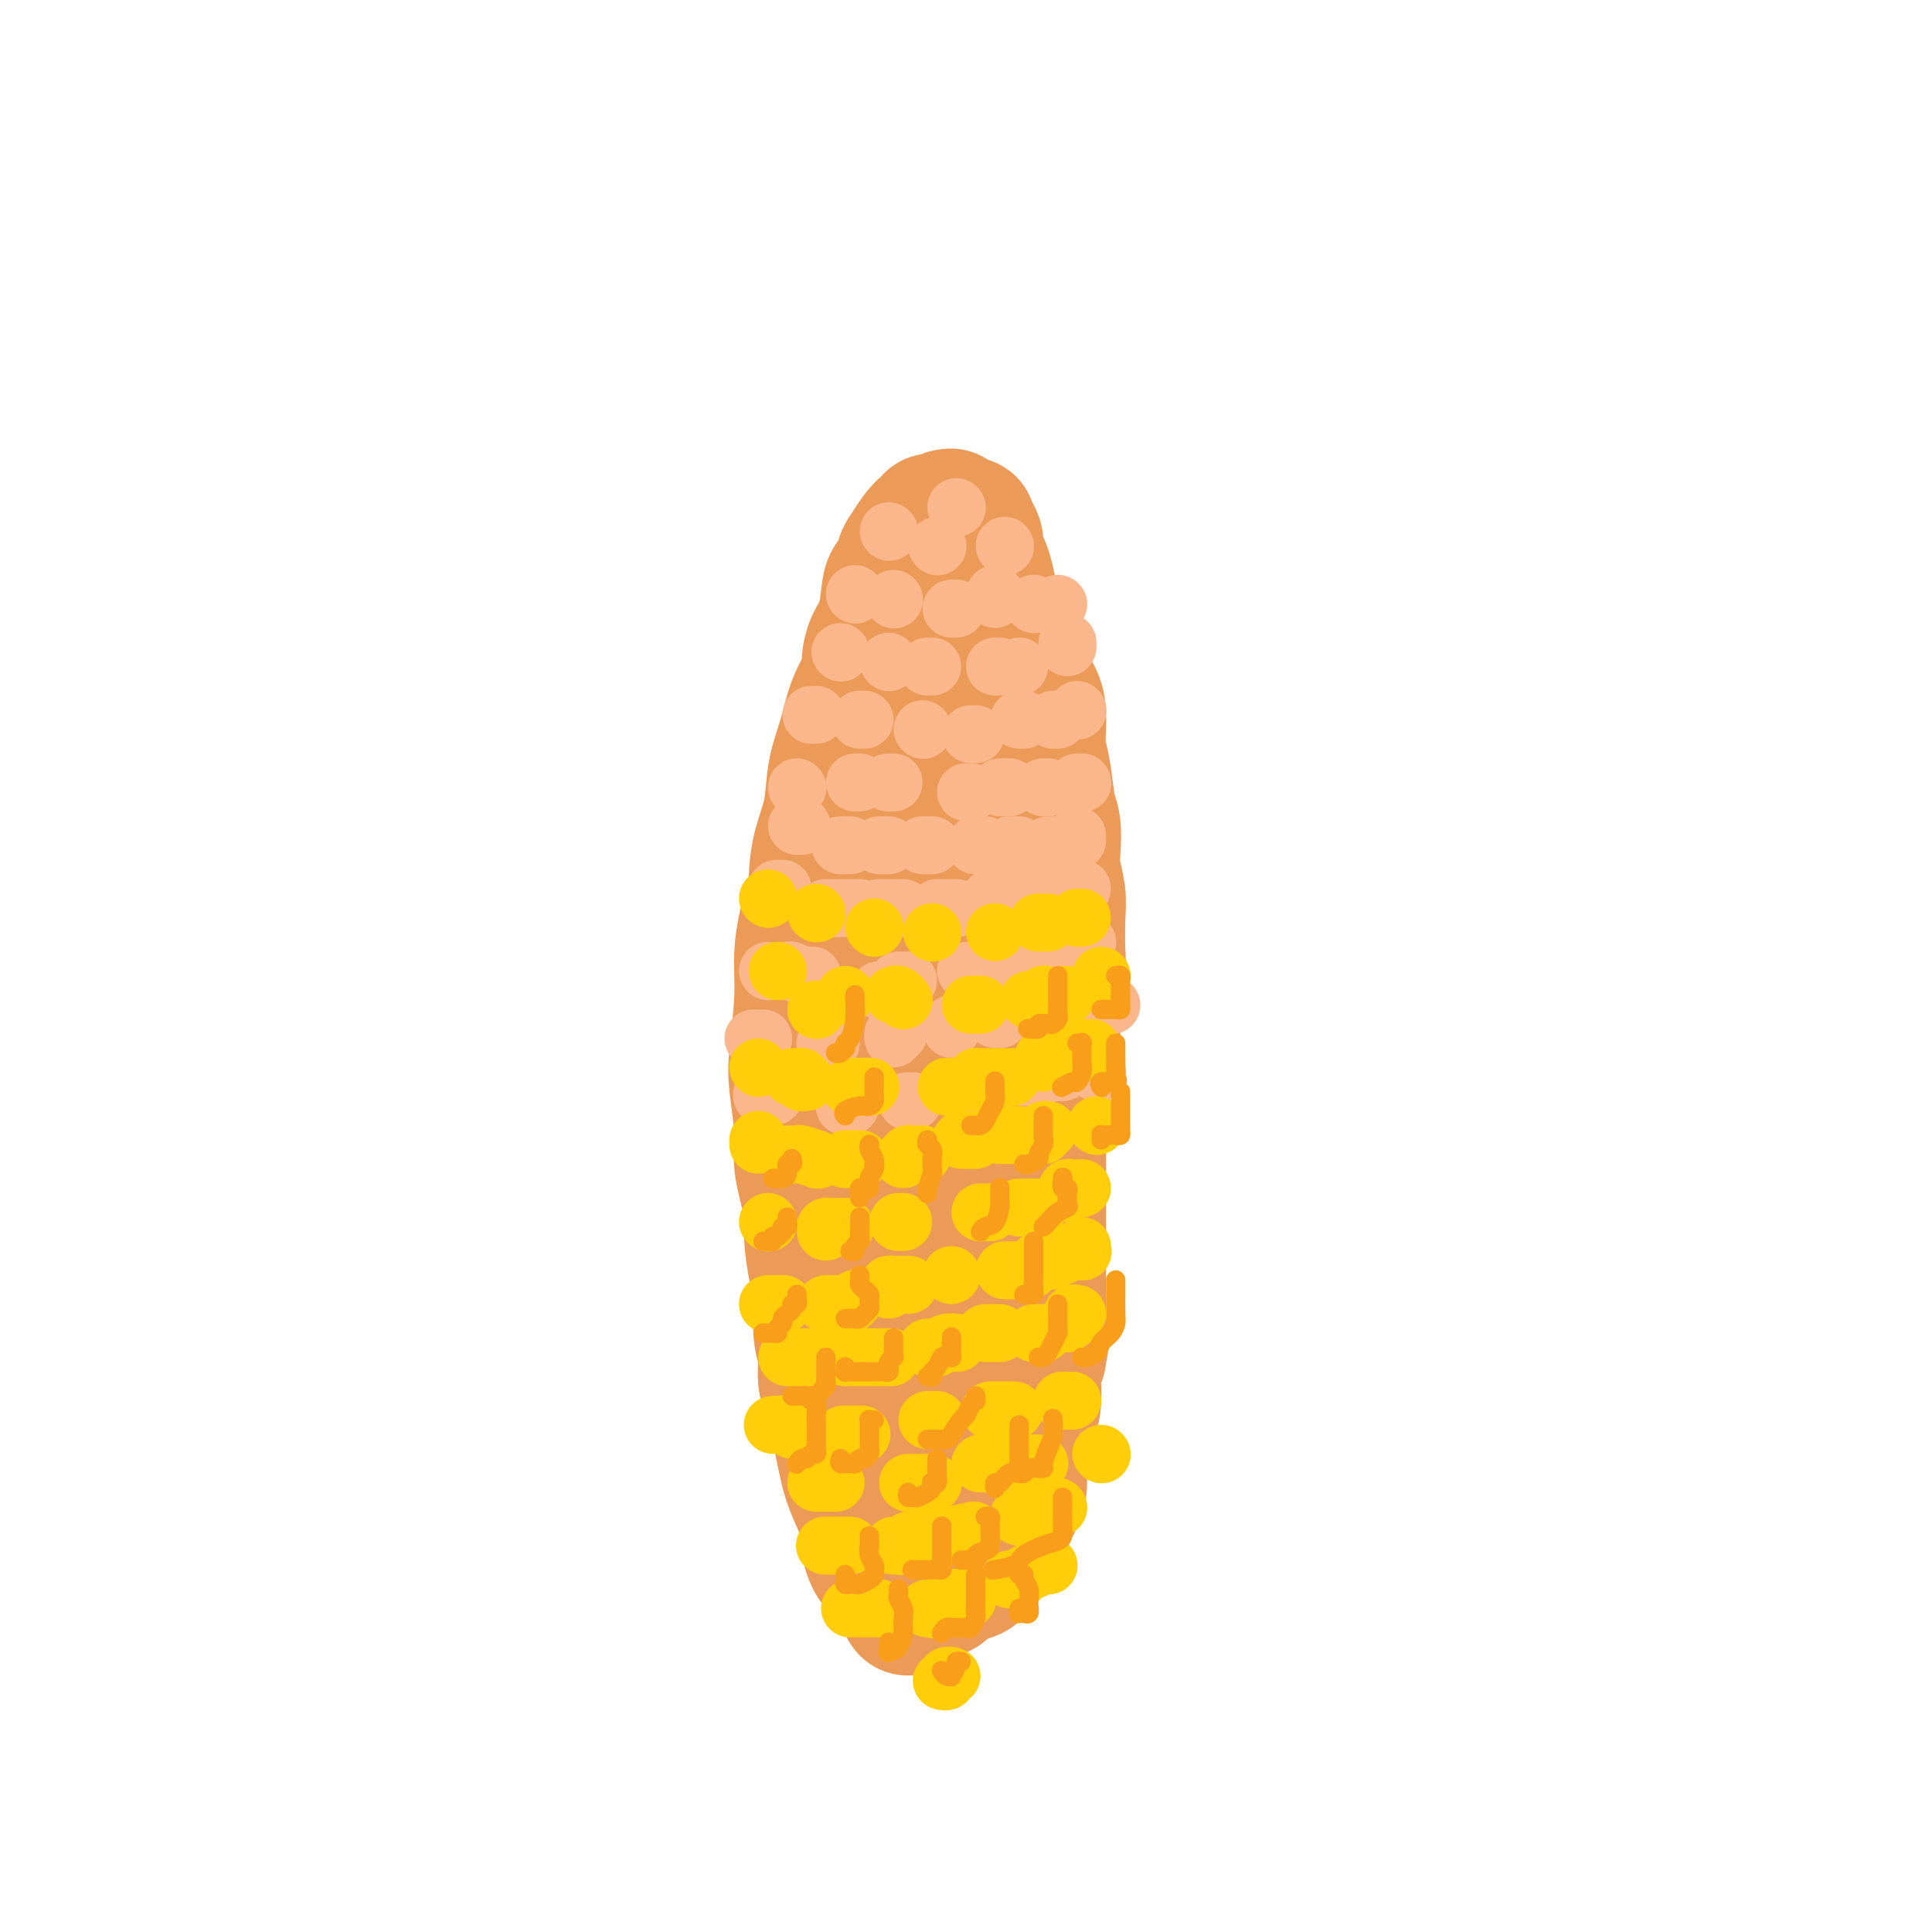 <svg viewBox='0 0 400 400' version='1.1' xmlns='http://www.w3.org/2000/svg' xmlns:xlink='http://www.w3.org/1999/xlink'><g fill='none' stroke='#EC9A57' stroke-width='28' stroke-linecap='round' stroke-linejoin='round'><path d='M184,302c0.028,0.396 0.057,0.791 0,1c-0.057,0.209 -0.199,0.230 0,0c0.199,-0.230 0.740,-0.711 1,0c0.260,0.711 0.241,2.613 0,0c-0.241,-2.613 -0.703,-9.740 -1,-13c-0.297,-3.260 -0.428,-2.653 -1,-5c-0.572,-2.347 -1.587,-7.650 -2,-12c-0.413,-4.350 -0.226,-7.749 -1,-12c-0.774,-4.251 -2.508,-9.354 -4,-15c-1.492,-5.646 -2.740,-11.835 -4,-18c-1.260,-6.165 -2.532,-12.307 -3,-17c-0.468,-4.693 -0.133,-7.939 0,-11c0.133,-3.061 0.062,-5.937 0,-9c-0.062,-3.063 -0.116,-6.312 0,-9c0.116,-2.688 0.400,-4.815 1,-7c0.600,-2.185 1.514,-4.427 2,-7c0.486,-2.573 0.543,-5.477 1,-8c0.457,-2.523 1.313,-4.664 2,-7c0.687,-2.336 1.206,-4.867 2,-7c0.794,-2.133 1.865,-3.869 3,-6c1.135,-2.131 2.334,-4.658 3,-7c0.666,-2.342 0.798,-4.501 2,-7c1.202,-2.499 3.474,-5.339 5,-7c1.526,-1.661 2.307,-2.144 3,-3c0.693,-0.856 1.299,-2.085 2,-3c0.701,-0.915 1.496,-1.516 2,-2c0.504,-0.484 0.715,-0.853 1,-1c0.285,-0.147 0.642,-0.074 1,0'/><path d='M199,110c2.361,-2.600 1.263,-1.101 1,0c-0.263,1.101 0.308,1.802 1,4c0.692,2.198 1.506,5.891 2,9c0.494,3.109 0.669,5.634 1,9c0.331,3.366 0.820,7.573 1,11c0.180,3.427 0.052,6.076 0,9c-0.052,2.924 -0.028,6.125 0,9c0.028,2.875 0.060,5.426 0,8c-0.060,2.574 -0.212,5.173 0,8c0.212,2.827 0.790,5.882 1,9c0.210,3.118 0.053,6.298 0,9c-0.053,2.702 -0.003,4.924 0,7c0.003,2.076 -0.040,4.004 0,6c0.040,1.996 0.164,4.060 0,6c-0.164,1.940 -0.616,3.755 -1,6c-0.384,2.245 -0.698,4.922 -1,8c-0.302,3.078 -0.590,6.559 -1,10c-0.410,3.441 -0.941,6.841 -1,10c-0.059,3.159 0.353,6.076 0,9c-0.353,2.924 -1.471,5.853 -2,8c-0.529,2.147 -0.471,3.511 -1,5c-0.529,1.489 -1.647,3.101 -2,5c-0.353,1.899 0.060,4.083 0,6c-0.060,1.917 -0.592,3.565 -1,5c-0.408,1.435 -0.690,2.655 -1,4c-0.310,1.345 -0.646,2.813 -1,4c-0.354,1.187 -0.725,2.091 -1,3c-0.275,0.909 -0.455,1.821 -1,3c-0.545,1.179 -1.454,2.625 -2,4c-0.546,1.375 -0.727,2.679 -1,4c-0.273,1.321 -0.636,2.661 -1,4'/><path d='M188,312c-2.328,8.840 -1.150,3.440 -1,2c0.150,-1.440 -0.730,1.080 -1,2c-0.270,0.920 0.070,0.239 0,0c-0.070,-0.239 -0.552,-0.035 -1,0c-0.448,0.035 -0.864,-0.098 -1,0c-0.136,0.098 0.007,0.427 0,0c-0.007,-0.427 -0.165,-1.612 -1,-4c-0.835,-2.388 -2.346,-5.981 -3,-9c-0.654,-3.019 -0.451,-5.463 -1,-8c-0.549,-2.537 -1.851,-5.165 -3,-8c-1.149,-2.835 -2.144,-5.877 -3,-9c-0.856,-3.123 -1.573,-6.326 -2,-9c-0.427,-2.674 -0.563,-4.819 -1,-8c-0.437,-3.181 -1.176,-7.398 -2,-11c-0.824,-3.602 -1.734,-6.589 -2,-9c-0.266,-2.411 0.110,-4.247 0,-7c-0.110,-2.753 -0.707,-6.425 -1,-9c-0.293,-2.575 -0.283,-4.055 0,-7c0.283,-2.945 0.840,-7.357 1,-11c0.160,-3.643 -0.078,-6.519 0,-9c0.078,-2.481 0.473,-4.569 1,-7c0.527,-2.431 1.188,-5.207 2,-7c0.812,-1.793 1.775,-2.605 2,-4c0.225,-1.395 -0.287,-3.373 0,-5c0.287,-1.627 1.372,-2.903 2,-4c0.628,-1.097 0.797,-2.016 1,-3c0.203,-0.984 0.439,-2.034 1,-3c0.561,-0.966 1.446,-1.847 2,-3c0.554,-1.153 0.777,-2.576 1,-4'/><path d='M178,158c2.059,-6.053 1.707,-4.686 2,-5c0.293,-0.314 1.230,-2.308 2,-4c0.770,-1.692 1.372,-3.083 2,-5c0.628,-1.917 1.281,-4.362 2,-6c0.719,-1.638 1.502,-2.470 2,-4c0.498,-1.530 0.711,-3.760 1,-5c0.289,-1.240 0.655,-1.491 1,-2c0.345,-0.509 0.670,-1.277 1,-2c0.330,-0.723 0.666,-1.403 1,-2c0.334,-0.597 0.668,-1.113 1,-2c0.332,-0.887 0.663,-2.146 1,-3c0.337,-0.854 0.679,-1.302 1,-2c0.321,-0.698 0.621,-1.644 1,-2c0.379,-0.356 0.836,-0.121 1,0c0.164,0.121 0.033,0.130 0,0c-0.033,-0.130 0.030,-0.397 0,0c-0.030,0.397 -0.154,1.458 0,3c0.154,1.542 0.587,3.567 1,6c0.413,2.433 0.805,5.276 1,8c0.195,2.724 0.193,5.328 0,9c-0.193,3.672 -0.577,8.412 -1,12c-0.423,3.588 -0.887,6.024 -1,9c-0.113,2.976 0.123,6.494 0,9c-0.123,2.506 -0.607,4.002 -1,6c-0.393,1.998 -0.697,4.499 -1,7'/><path d='M195,183c-1.086,7.654 -1.800,5.289 -2,5c-0.200,-0.289 0.115,1.498 0,3c-0.115,1.502 -0.660,2.718 -1,4c-0.340,1.282 -0.476,2.630 -1,4c-0.524,1.370 -1.437,2.761 -2,4c-0.563,1.239 -0.778,2.326 -1,4c-0.222,1.674 -0.452,3.935 -1,6c-0.548,2.065 -1.415,3.934 -2,6c-0.585,2.066 -0.889,4.330 -1,6c-0.111,1.670 -0.030,2.747 0,4c0.030,1.253 0.008,2.681 0,4c-0.008,1.319 -0.002,2.529 0,4c0.002,1.471 0.001,3.202 0,5c-0.001,1.798 -0.000,3.662 0,6c0.000,2.338 0.000,5.148 0,7c-0.000,1.852 -0.000,2.745 0,4c0.000,1.255 0.001,2.871 0,4c-0.001,1.129 -0.003,1.772 0,3c0.003,1.228 0.011,3.042 0,5c-0.011,1.958 -0.043,4.061 0,7c0.043,2.939 0.159,6.715 1,11c0.841,4.285 2.407,9.078 3,12c0.593,2.922 0.212,3.972 0,5c-0.212,1.028 -0.257,2.035 0,3c0.257,0.965 0.815,1.887 1,3c0.185,1.113 -0.003,2.416 0,3c0.003,0.584 0.197,0.449 0,1c-0.197,0.551 -0.785,1.787 -1,3c-0.215,1.213 -0.058,2.404 0,3c0.058,0.596 0.017,0.599 0,1c-0.017,0.401 -0.008,1.201 0,2'/><path d='M188,325c0.380,15.470 -0.671,4.146 -1,0c-0.329,-4.146 0.063,-1.114 0,0c-0.063,1.114 -0.580,0.311 -1,0c-0.420,-0.311 -0.744,-0.130 -1,0c-0.256,0.130 -0.445,0.210 -1,0c-0.555,-0.210 -1.475,-0.708 -2,-1c-0.525,-0.292 -0.655,-0.378 -1,-1c-0.345,-0.622 -0.904,-1.782 -1,-3c-0.096,-1.218 0.272,-2.495 0,-4c-0.272,-1.505 -1.185,-3.236 -2,-5c-0.815,-1.764 -1.533,-3.559 -2,-5c-0.467,-1.441 -0.684,-2.527 -1,-4c-0.316,-1.473 -0.730,-3.332 -1,-5c-0.270,-1.668 -0.397,-3.145 -1,-5c-0.603,-1.855 -1.681,-4.089 -2,-6c-0.319,-1.911 0.121,-3.498 0,-5c-0.121,-1.502 -0.802,-2.919 -1,-5c-0.198,-2.081 0.087,-4.825 0,-7c-0.087,-2.175 -0.545,-3.780 -1,-6c-0.455,-2.220 -0.906,-5.056 -1,-8c-0.094,-2.944 0.171,-5.995 0,-9c-0.171,-3.005 -0.777,-5.963 -1,-9c-0.223,-3.037 -0.064,-6.153 0,-9c0.064,-2.847 0.032,-5.423 0,-8'/><path d='M167,220c-0.625,-11.701 -0.187,-7.955 0,-8c0.187,-0.045 0.124,-3.883 0,-7c-0.124,-3.117 -0.310,-5.513 0,-8c0.310,-2.487 1.116,-5.066 2,-8c0.884,-2.934 1.848,-6.223 2,-9c0.152,-2.777 -0.506,-5.043 0,-7c0.506,-1.957 2.176,-3.604 3,-6c0.824,-2.396 0.803,-5.541 1,-8c0.197,-2.459 0.613,-4.232 1,-6c0.387,-1.768 0.747,-3.530 1,-5c0.253,-1.470 0.400,-2.649 1,-4c0.600,-1.351 1.653,-2.876 2,-4c0.347,-1.124 -0.010,-1.848 0,-3c0.010,-1.152 0.389,-2.731 1,-4c0.611,-1.269 1.456,-2.227 2,-4c0.544,-1.773 0.789,-4.361 1,-6c0.211,-1.639 0.388,-2.329 1,-3c0.612,-0.671 1.659,-1.322 2,-2c0.341,-0.678 -0.024,-1.382 0,-2c0.024,-0.618 0.437,-1.150 1,-2c0.563,-0.850 1.275,-2.018 2,-3c0.725,-0.982 1.464,-1.779 2,-2c0.536,-0.221 0.868,0.133 1,0c0.132,-0.133 0.064,-0.753 0,-1c-0.064,-0.247 -0.125,-0.120 0,0c0.125,0.120 0.434,0.234 1,0c0.566,-0.234 1.389,-0.815 2,-1c0.611,-0.185 1.011,0.027 1,0c-0.011,-0.027 -0.432,-0.293 0,0c0.432,0.293 1.716,1.147 3,2'/><path d='M200,109c1.100,0.923 1.851,2.232 2,3c0.149,0.768 -0.303,0.995 0,2c0.303,1.005 1.359,2.789 2,5c0.641,2.211 0.865,4.850 2,7c1.135,2.150 3.180,3.810 4,6c0.820,2.190 0.415,4.910 1,7c0.585,2.090 2.160,3.550 3,5c0.840,1.450 0.946,2.892 1,4c0.054,1.108 0.057,1.884 0,3c-0.057,1.116 -0.173,2.574 0,4c0.173,1.426 0.634,2.820 1,5c0.366,2.180 0.638,5.146 1,7c0.362,1.854 0.815,2.597 1,4c0.185,1.403 0.102,3.467 0,5c-0.102,1.533 -0.222,2.536 0,4c0.222,1.464 0.788,3.388 1,5c0.212,1.612 0.072,2.912 0,5c-0.072,2.088 -0.076,4.964 0,7c0.076,2.036 0.233,3.234 0,5c-0.233,1.766 -0.854,4.102 -1,6c-0.146,1.898 0.185,3.357 0,5c-0.185,1.643 -0.885,3.470 -1,5c-0.115,1.530 0.355,2.764 0,4c-0.355,1.236 -1.534,2.473 -2,4c-0.466,1.527 -0.220,3.345 0,5c0.220,1.655 0.413,3.147 0,5c-0.413,1.853 -1.431,4.068 -2,6c-0.569,1.932 -0.689,3.580 -1,5c-0.311,1.420 -0.815,2.613 -1,4c-0.185,1.387 -0.053,2.968 0,4c0.053,1.032 0.026,1.516 0,2'/><path d='M211,257c-1.437,8.950 -1.029,3.825 -1,3c0.029,-0.825 -0.322,2.649 -1,5c-0.678,2.351 -1.683,3.578 -2,5c-0.317,1.422 0.056,3.039 0,4c-0.056,0.961 -0.539,1.265 -1,2c-0.461,0.735 -0.898,1.900 -1,3c-0.102,1.100 0.132,2.133 0,3c-0.132,0.867 -0.631,1.567 -1,3c-0.369,1.433 -0.610,3.598 -1,5c-0.390,1.402 -0.930,2.041 -1,3c-0.070,0.959 0.331,2.240 0,3c-0.331,0.760 -1.396,1.001 -2,2c-0.604,0.999 -0.749,2.755 -1,4c-0.251,1.245 -0.607,1.978 -1,3c-0.393,1.022 -0.823,2.334 -1,3c-0.177,0.666 -0.103,0.687 0,1c0.103,0.313 0.234,0.919 0,1c-0.234,0.081 -0.832,-0.362 -1,0c-0.168,0.362 0.095,1.529 0,2c-0.095,0.471 -0.548,0.244 -1,1c-0.452,0.756 -0.905,2.493 -1,3c-0.095,0.507 0.167,-0.215 0,0c-0.167,0.215 -0.762,1.367 -1,2c-0.238,0.633 -0.120,0.746 0,1c0.120,0.254 0.242,0.650 0,1c-0.242,0.350 -0.849,0.655 -1,1c-0.151,0.345 0.156,0.732 0,1c-0.156,0.268 -0.773,0.418 -1,1c-0.227,0.582 -0.065,1.595 0,2c0.065,0.405 0.032,0.203 0,0'/><path d='M191,325c-3.097,10.928 -0.840,4.249 0,2c0.840,-2.249 0.263,-0.067 0,1c-0.263,1.067 -0.211,1.017 0,1c0.211,-0.017 0.581,-0.003 1,0c0.419,0.003 0.888,-0.006 1,0c0.112,0.006 -0.132,0.027 0,0c0.132,-0.027 0.641,-0.100 1,0c0.359,0.100 0.568,0.375 1,0c0.432,-0.375 1.088,-1.399 2,-2c0.912,-0.601 2.080,-0.778 3,-1c0.920,-0.222 1.594,-0.488 2,-1c0.406,-0.512 0.546,-1.270 1,-2c0.454,-0.730 1.221,-1.431 2,-2c0.779,-0.569 1.568,-1.005 2,-2c0.432,-0.995 0.507,-2.549 1,-4c0.493,-1.451 1.404,-2.800 2,-4c0.596,-1.200 0.877,-2.250 1,-3c0.123,-0.750 0.088,-1.200 0,-2c-0.088,-0.800 -0.230,-1.948 0,-3c0.230,-1.052 0.831,-2.006 1,-3c0.169,-0.994 -0.096,-2.026 0,-3c0.096,-0.974 0.551,-1.890 1,-3c0.449,-1.110 0.890,-2.414 1,-4c0.110,-1.586 -0.111,-3.453 0,-5c0.111,-1.547 0.556,-2.773 1,-4'/><path d='M215,281c1.238,-6.410 0.332,-3.435 0,-3c-0.332,0.435 -0.089,-1.671 0,-3c0.089,-1.329 0.024,-1.882 0,-3c-0.024,-1.118 -0.006,-2.801 0,-4c0.006,-1.199 0.002,-1.914 0,-3c-0.002,-1.086 -0.000,-2.544 0,-4c0.000,-1.456 0.000,-2.910 0,-4c-0.000,-1.090 -0.000,-1.814 0,-3c0.000,-1.186 0.000,-2.833 0,-4c-0.000,-1.167 -0.000,-1.853 0,-3c0.000,-1.147 0.000,-2.754 0,-4c-0.000,-1.246 -0.000,-2.132 0,-3c0.000,-0.868 0.000,-1.717 0,-3c-0.000,-1.283 -0.000,-3.000 0,-4c0.000,-1.000 0.000,-1.283 0,-2c-0.000,-0.717 -0.000,-1.868 0,-3c0.000,-1.132 0.000,-2.244 0,-3c-0.000,-0.756 -0.000,-1.157 0,-2c0.000,-0.843 0.000,-2.129 0,-3c-0.000,-0.871 -0.000,-1.327 0,-2c0.000,-0.673 0.000,-1.562 0,-3c-0.000,-1.438 -0.000,-3.426 0,-5c0.000,-1.574 0.001,-2.734 0,-4c-0.001,-1.266 -0.003,-2.636 0,-4c0.003,-1.364 0.012,-2.721 0,-4c-0.012,-1.279 -0.045,-2.479 0,-4c0.045,-1.521 0.170,-3.363 0,-5c-0.170,-1.637 -0.633,-3.068 -1,-5c-0.367,-1.932 -0.637,-4.366 -1,-6c-0.363,-1.634 -0.818,-2.467 -1,-3c-0.182,-0.533 -0.091,-0.767 0,-1'/><path d='M212,174c-0.467,-2.556 -0.133,-1.444 0,-1c0.133,0.444 0.067,0.222 0,0'/></g>
<g fill='none' stroke='#FBB78C' stroke-width='12' stroke-linecap='round' stroke-linejoin='round'><path d='M184,110c0.000,0.000 0.100,0.100 0.1,0.1'/><path d='M198,105c0.000,0.000 0.100,0.100 0.1,0.1'/><path d='M208,113c0.000,0.000 0.100,0.100 0.1,0.1'/><path d='M194,113c0.000,0.000 0.100,0.100 0.1,0.1'/><path d='M177,123c0.000,0.000 0.100,0.100 0.1,0.1'/><path d='M185,124c0.000,0.000 0.100,0.100 0.1,0.1'/><path d='M197,126c0.417,0.000 0.833,0.000 1,0c0.167,0.000 0.083,0.000 0,0'/><path d='M214,125c0.000,0.000 0.100,0.100 0.1,0.1'/><path d='M219,125c0.000,0.000 0.100,0.100 0.1,0.1'/><path d='M206,124c0.000,-0.417 0.000,-0.833 0,-1c0.000,-0.167 0.000,-0.083 0,0'/><path d='M174,135c0.000,0.000 0.100,0.100 0.1,0.1'/><path d='M184,137c0.000,0.000 0.100,0.100 0.1,0.1'/><path d='M192,138c0.422,0.000 0.844,0.000 1,0c0.156,0.000 0.044,0.000 0,0c-0.044,0.000 -0.022,0.000 0,0'/><path d='M206,138c0.417,0.000 0.833,0.000 1,0c0.167,0.000 0.083,0.000 0,0'/><path d='M211,138c0.000,0.000 0.000,0.000 0,0c0.000,0.000 0.000,0.000 0,0'/><path d='M221,134c0.000,-0.417 0.000,-0.833 0,-1c0.000,-0.167 0.000,-0.083 0,0'/><path d='M168,148c0.417,0.000 0.833,0.000 1,0c0.167,0.000 0.083,0.000 0,0'/><path d='M178,149c0.417,0.000 0.833,0.000 1,0c0.167,0.000 0.083,0.000 0,0'/><path d='M191,151c0.000,0.000 0.100,0.100 0.1,0.1'/><path d='M201,152c0.417,0.000 0.833,0.000 1,0c0.167,0.000 0.083,0.000 0,0'/><path d='M211,149c0.417,0.000 0.833,0.000 1,0c0.167,0.000 0.083,0.000 0,0'/><path d='M218,149c0.417,0.000 0.833,0.000 1,0c0.167,0.000 0.083,0.000 0,0'/><path d='M223,147c0.000,0.000 0.100,0.100 0.1,0.1'/><path d='M165,163c0.000,0.000 0.100,0.100 0.1,0.1'/><path d='M177,162c0.417,0.000 0.833,0.000 1,0c0.167,0.000 0.083,0.000 0,0'/><path d='M184,162c-0.111,0.000 -0.222,0.000 0,0c0.222,0.000 0.778,0.000 1,0c0.222,0.000 0.111,0.000 0,0'/><path d='M200,164c0.417,0.000 0.833,0.000 1,0c0.167,0.000 0.083,0.000 0,0'/><path d='M207,163c0.311,0.000 0.622,0.000 1,0c0.378,0.000 0.822,0.000 1,0c0.178,0.000 0.089,0.000 0,0'/><path d='M216,163c0.417,0.000 0.833,0.000 1,0c0.167,0.000 0.083,0.000 0,0'/><path d='M223,162c0.417,0.000 0.833,0.000 1,0c0.167,0.000 0.083,0.000 0,0'/><path d='M224,162c0.000,0.000 0.100,0.100 0.1,0.1'/><path d='M166,171c-0.422,0.000 -0.844,0.000 -1,0c-0.156,0.000 -0.044,0.000 0,0c0.044,-0.000 0.022,0.000 0,0'/><path d='M174,175c0.452,0.000 0.905,0.000 1,0c0.095,0.000 -0.167,0.000 0,0c0.167,0.000 0.762,0.000 1,0c0.238,0.000 0.119,0.000 0,0'/><path d='M182,175c0.311,0.000 0.622,0.000 1,0c0.378,0.000 0.822,0.000 1,0c0.178,0.000 0.089,0.000 0,0'/><path d='M191,175c0.311,0.000 0.622,0.000 1,0c0.378,0.000 0.822,0.000 1,0c0.178,0.000 0.089,0.000 0,0'/><path d='M202,175c-0.083,0.000 -0.167,0.000 0,0c0.167,0.000 0.583,0.000 1,0c0.417,0.000 0.833,0.000 1,0c0.167,0.000 0.083,0.000 0,0'/><path d='M209,175c0.310,0.000 0.619,0.000 1,0c0.381,0.000 0.833,0.000 1,0c0.167,0.000 0.048,0.000 0,0c-0.048,0.000 -0.024,0.000 0,0'/><path d='M217,175c0.339,0.000 0.679,0.000 1,0c0.321,0.000 0.625,0.000 1,0c0.375,0.000 0.821,0.000 1,0c0.179,0.000 0.089,0.000 0,0'/><path d='M223,174c0.000,-0.417 0.000,-0.833 0,-1c0.000,-0.167 0.000,-0.083 0,0'/><path d='M162,184c-0.393,0.000 -0.786,0.000 -1,0c-0.214,0.000 -0.250,0.000 0,0c0.250,0.000 0.786,0.000 1,0c0.214,0.000 0.107,0.000 0,0'/><path d='M171,188c0.356,0.000 0.712,0.000 1,0c0.288,0.000 0.508,0.000 1,0c0.492,0.000 1.256,0.000 2,0c0.744,0.000 1.470,0.000 2,0c0.530,0.000 0.866,0.000 1,0c0.134,0.000 0.067,0.000 0,0'/><path d='M182,188c0.362,0.000 0.724,0.000 1,0c0.276,0.000 0.466,0.000 1,0c0.534,0.000 1.413,0.000 2,0c0.587,0.000 0.882,0.000 1,0c0.118,0.000 0.059,0.000 0,0'/><path d='M194,188c0.342,0.000 0.684,0.000 1,0c0.316,0.000 0.607,0.000 1,0c0.393,0.000 0.889,0.000 1,0c0.111,0.000 -0.162,0.000 0,0c0.162,0.000 0.761,0.000 1,0c0.239,0.000 0.120,0.000 0,0'/><path d='M205,186c0.089,0.000 0.178,0.000 1,0c0.822,0.000 2.378,0.000 3,0c0.622,0.000 0.311,0.000 0,0'/><path d='M216,184c0.339,0.000 0.679,0.000 1,0c0.321,0.000 0.625,0.000 1,0c0.375,0.000 0.821,0.000 1,0c0.179,0.000 0.089,0.000 0,0'/><path d='M223,184c0.417,0.000 0.833,0.000 1,0c0.167,0.000 0.083,0.000 0,0'/><path d='M159,201c0.000,0.000 0.100,0.100 0.1,0.1'/><path d='M162,201c0.354,0.030 0.708,0.061 1,0c0.292,-0.061 0.522,-0.212 1,0c0.478,0.212 1.206,0.788 2,1c0.794,0.212 1.656,0.061 2,0c0.344,-0.061 0.172,-0.030 0,0'/><path d='M186,203c0.311,0.000 0.622,0.000 1,0c0.378,0.000 0.822,0.000 1,0c0.178,0.000 0.089,0.000 0,0'/><path d='M200,201c0.417,0.000 0.833,0.000 1,0c0.167,0.000 0.083,0.000 0,0'/><path d='M206,200c0.417,0.000 0.833,0.000 1,0c0.167,0.000 0.083,0.000 0,0'/><path d='M217,197c0.000,0.000 0.100,0.100 0.1,0.1'/><path d='M224,195c0.000,0.000 0.000,0.000 0,0c0.000,0.000 0.000,0.000 0,0'/><path d='M225,195c0.000,0.000 0.100,0.100 0.1,0.1'/><path d='M182,205c0.000,0.000 0.100,0.100 0.1,0.1'/><path d='M156,215c0.311,0.000 0.622,0.000 1,0c0.378,0.000 0.822,-0.000 1,0c0.178,0.000 0.089,0.000 0,0'/><path d='M171,216c-0.111,0.000 -0.222,0.000 0,0c0.222,0.000 0.778,0.000 1,0c0.222,-0.000 0.111,0.000 0,0'/><path d='M185,215c-0.111,-0.422 -0.222,-0.844 0,-1c0.222,-0.156 0.778,-0.044 1,0c0.222,0.044 0.111,0.022 0,0'/><path d='M197,213c0.000,-0.422 0.000,-0.844 0,-1c0.000,-0.156 0.000,-0.044 0,0c0.000,0.044 0.000,0.022 0,0'/><path d='M206,211c0.417,0.000 0.833,0.000 1,0c0.167,0.000 0.083,0.000 0,0'/><path d='M217,210c0.417,0.000 0.833,0.000 1,0c0.167,0.000 0.083,0.000 0,0'/><path d='M228,208c0.000,0.000 0.100,0.100 0.1,0.1'/><path d='M230,208c0.000,0.000 0.100,0.100 0.1,0.1'/><path d='M158,226c-0.222,0.422 -0.444,0.844 0,1c0.444,0.156 1.556,0.044 2,0c0.444,-0.044 0.222,-0.022 0,0'/><path d='M175,229c-0.111,0.000 -0.222,0.000 0,0c0.222,0.000 0.778,-0.000 1,0c0.222,0.000 0.111,0.000 0,0'/><path d='M188,228c-0.111,0.000 -0.222,0.000 0,0c0.222,0.000 0.778,0.000 1,0c0.222,0.000 0.111,0.000 0,0'/><path d='M202,225c-0.054,0.000 -0.107,0.000 0,0c0.107,0.000 0.375,0.000 1,0c0.625,0.000 1.607,0.000 2,0c0.393,0.000 0.196,0.000 0,0'/><path d='M212,223c0.200,0.000 0.400,0.000 1,0c0.600,0.000 1.600,0.000 2,0c0.400,-0.000 0.200,0.000 0,0'/><path d='M219,222c0.422,0.000 0.844,0.000 1,0c0.156,0.000 0.044,-0.000 0,0c-0.044,0.000 -0.022,0.000 0,0'/><path d='M227,222c0.000,0.000 0.100,0.100 0.1,0.1'/></g>
<g fill='none' stroke='#FFCD0A' stroke-width='12' stroke-linecap='round' stroke-linejoin='round'><path d='M159,186c0.000,0.000 0.100,0.100 0.1,0.1'/><path d='M169,189c0.000,0.000 0.100,0.100 0.1,0.1'/><path d='M161,201c0.000,0.000 0.100,0.100 0.1,0.1'/><path d='M169,209c0.000,0.000 0.100,0.100 0.1,0.1'/><path d='M175,206c0.000,0.000 0.100,0.100 0.1,0.1'/><path d='M181,192c0.000,0.000 0.100,0.100 0.1,0.1'/><path d='M193,193c0.000,0.000 0.100,0.100 0.1,0.1'/><path d='M206,193c0.000,0.000 0.000,0.000 0,0c0.000,0.000 0.000,0.000 0,0'/><path d='M215,191c-0.083,0.000 -0.167,0.000 0,0c0.167,0.000 0.583,0.000 1,0c0.417,0.000 0.833,0.000 1,0c0.167,0.000 0.083,0.000 0,0'/><path d='M223,190c0.417,0.000 0.833,0.000 1,0c0.167,0.000 0.083,0.000 0,0'/><path d='M185,206c0.311,-0.111 0.622,-0.222 1,0c0.378,0.222 0.822,0.778 1,1c0.178,0.222 0.089,0.111 0,0'/><path d='M201,208c0.452,0.000 0.905,0.000 1,0c0.095,0.000 -0.167,-0.000 0,0c0.167,0.000 0.762,0.000 1,0c0.238,0.000 0.119,0.000 0,0'/><path d='M213,207c0.301,0.008 0.603,0.016 1,0c0.397,-0.016 0.890,-0.056 1,0c0.110,0.056 -0.163,0.207 0,0c0.163,-0.207 0.761,-0.774 1,-1c0.239,-0.226 0.120,-0.113 0,0'/><path d='M220,206c-0.111,0.000 -0.222,0.000 0,0c0.222,0.000 0.778,0.000 1,0c0.222,-0.000 0.111,0.000 0,0'/><path d='M228,202c0.000,0.000 0.100,0.100 0.1,0.1'/><path d='M157,221c0.000,0.000 0.100,0.100 0.1,0.1'/><path d='M164,223c0.312,0.030 0.623,0.061 1,0c0.377,-0.061 0.819,-0.212 1,0c0.181,0.212 0.100,0.789 0,1c-0.100,0.211 -0.219,0.057 0,0c0.219,-0.057 0.777,-0.016 1,0c0.223,0.016 0.112,0.008 0,0'/><path d='M176,225c0.369,0.000 0.738,0.000 1,0c0.262,0.000 0.417,0.000 1,0c0.583,0.000 1.595,0.000 2,0c0.405,0.000 0.202,0.000 0,0'/><path d='M196,225c0.417,0.000 0.833,0.000 1,0c0.167,0.000 0.083,0.000 0,0'/><path d='M202,224c-0.082,-0.423 -0.165,-0.845 0,-1c0.165,-0.155 0.577,-0.041 1,0c0.423,0.041 0.856,0.011 1,0c0.144,-0.011 0.000,-0.003 1,0c1.000,0.003 3.143,0.001 4,0c0.857,-0.001 0.429,-0.000 0,0'/><path d='M216,220c-0.091,-0.423 -0.182,-0.845 0,-1c0.182,-0.155 0.636,-0.041 1,0c0.364,0.041 0.636,0.011 1,0c0.364,-0.011 0.818,-0.003 1,0c0.182,0.003 0.091,0.002 0,0'/><path d='M224,218c0.022,-0.423 0.045,-0.845 0,-1c-0.045,-0.155 -0.156,-0.041 0,0c0.156,0.041 0.581,0.011 1,0c0.419,-0.011 0.834,-0.003 1,0c0.166,0.003 0.083,0.002 0,0'/><path d='M226,217c0.000,0.000 0.100,0.100 0.1,0.1'/><path d='M157,236c0.000,0.417 0.000,0.833 0,1c0.000,0.167 0.000,0.083 0,0'/><path d='M163,239c0.316,-0.008 0.632,-0.016 1,0c0.368,0.016 0.789,0.056 1,0c0.211,-0.056 0.211,-0.207 1,0c0.789,0.207 2.368,0.774 3,1c0.632,0.226 0.316,0.113 0,0'/><path d='M175,240c0.200,0.000 0.400,0.000 1,0c0.600,0.000 1.600,0.000 2,0c0.400,0.000 0.200,0.000 0,0'/><path d='M187,240c0.447,-0.423 0.894,-0.845 1,-1c0.106,-0.155 -0.129,-0.041 0,0c0.129,0.041 0.622,0.011 1,0c0.378,-0.011 0.640,-0.003 1,0c0.360,0.003 0.817,0.001 1,0c0.183,-0.001 0.091,-0.000 0,0'/><path d='M199,236c0.339,0.000 0.679,0.000 1,0c0.321,0.000 0.625,-0.000 1,0c0.375,0.000 0.821,0.000 1,0c0.179,0.000 0.089,0.000 0,0'/><path d='M207,235c0.332,0.000 0.663,0.000 1,0c0.337,0.000 0.678,0.000 1,0c0.322,0.000 0.625,0.000 1,0c0.375,0.000 0.821,0.000 1,0c0.179,0.000 0.089,0.000 0,0'/><path d='M216,235c-0.111,-0.422 -0.222,-0.844 0,-1c0.222,-0.156 0.778,-0.044 1,0c0.222,0.044 0.111,0.022 0,0'/><path d='M227,233c0.000,0.000 0.100,0.100 0.1,0.1'/><path d='M159,253c0.000,0.000 0.100,0.100 0.1,0.1'/><path d='M171,255c-0.089,-0.423 -0.178,-0.845 0,-1c0.178,-0.155 0.622,-0.041 1,0c0.378,0.041 0.689,0.011 1,0c0.311,-0.011 0.622,-0.003 1,0c0.378,0.003 0.822,0.001 1,0c0.178,-0.001 0.089,-0.000 0,0'/><path d='M186,253c0.417,0.000 0.833,0.000 1,0c0.167,0.000 0.083,0.000 0,0'/><path d='M203,251c0.311,0.000 0.622,0.000 1,0c0.378,0.000 0.822,0.000 1,0c0.178,-0.000 0.089,0.000 0,0'/><path d='M211,250c0.332,0.000 0.663,0.000 1,0c0.337,0.000 0.678,-0.000 1,0c0.322,0.000 0.625,0.000 1,0c0.375,-0.000 0.821,-0.000 1,0c0.179,0.000 0.089,0.000 0,0'/><path d='M221,247c-0.091,-0.423 -0.182,-0.845 0,-1c0.182,-0.155 0.637,-0.041 1,0c0.363,0.041 0.633,0.011 1,0c0.367,-0.011 0.829,-0.003 1,0c0.171,0.003 0.049,0.001 0,0c-0.049,-0.001 -0.024,-0.000 0,0'/><path d='M159,270c0.200,0.000 0.400,0.000 1,0c0.600,0.000 1.600,0.000 2,0c0.400,0.000 0.200,0.000 0,0'/><path d='M171,270c0.756,-0.002 1.513,-0.004 2,0c0.487,0.004 0.705,0.015 1,0c0.295,-0.015 0.667,-0.056 1,0c0.333,0.056 0.628,0.207 1,0c0.372,-0.207 0.821,-0.774 1,-1c0.179,-0.226 0.090,-0.113 0,0'/><path d='M184,267c-0.099,-0.423 -0.198,-0.845 0,-1c0.198,-0.155 0.692,-0.041 1,0c0.308,0.041 0.429,0.011 1,0c0.571,-0.011 1.592,-0.003 2,0c0.408,0.003 0.204,0.002 0,0'/><path d='M197,264c0.000,0.000 0.000,0.000 0,0c0.000,0.000 0.000,0.000 0,0'/><path d='M208,263c0.344,0.000 0.688,0.000 1,0c0.312,0.000 0.592,0.000 1,0c0.408,0.000 0.944,0.000 1,0c0.056,0.000 -0.370,0.000 0,0c0.370,0.000 1.534,0.000 2,0c0.466,0.000 0.233,0.000 0,0'/><path d='M215,261c0.339,0.000 0.679,0.000 1,0c0.321,0.000 0.625,0.000 1,0c0.375,0.000 0.821,0.000 1,0c0.179,0.000 0.089,0.000 0,0'/><path d='M220,260c0.619,-0.415 1.238,-0.829 2,-1c0.762,-0.171 1.668,-0.097 2,0c0.332,0.097 0.089,0.219 0,0c-0.089,-0.219 -0.026,-0.777 0,-1c0.026,-0.223 0.013,-0.112 0,0'/><path d='M163,281c0.344,0.000 0.688,0.000 1,0c0.312,0.000 0.592,0.000 1,0c0.408,0.000 0.944,0.000 1,0c0.056,0.000 -0.370,0.000 0,0c0.370,0.000 1.534,0.000 2,0c0.466,0.000 0.233,0.000 0,0'/><path d='M175,281c0.371,0.000 0.741,0.000 1,0c0.259,0.000 0.406,0.000 1,0c0.594,0.000 1.633,0.000 2,0c0.367,0.000 0.060,0.000 1,0c0.940,0.000 3.126,0.000 4,0c0.874,0.000 0.437,0.000 0,0'/><path d='M192,279c0.441,0.008 0.882,0.016 1,0c0.118,-0.016 -0.087,-0.057 0,0c0.087,0.057 0.467,0.211 1,0c0.533,-0.211 1.221,-0.788 2,-1c0.779,-0.212 1.651,-0.061 2,0c0.349,0.061 0.174,0.030 0,0'/><path d='M204,276c0.301,0.000 0.603,0.000 1,0c0.397,0.000 0.890,0.000 1,0c0.110,0.000 -0.163,0.000 0,0c0.163,0.000 0.761,0.000 1,0c0.239,0.000 0.120,0.000 0,0'/><path d='M214,276c0.311,0.000 0.622,0.000 1,0c0.378,0.000 0.822,0.000 1,0c0.178,0.000 0.089,0.000 0,0'/><path d='M221,274c0.452,-0.310 0.905,-0.619 1,-1c0.095,-0.381 -0.167,-0.833 0,-1c0.167,-0.167 0.762,-0.048 1,0c0.238,0.048 0.119,0.024 0,0'/><path d='M160,295c0.293,-0.008 0.587,-0.016 1,0c0.413,0.016 0.946,0.056 1,0c0.054,-0.056 -0.370,-0.207 0,0c0.370,0.207 1.534,0.774 2,1c0.466,0.226 0.233,0.113 0,0'/><path d='M175,297c-0.333,0.000 -0.667,0.000 0,0c0.667,0.000 2.333,0.000 3,0c0.667,0.000 0.333,0.000 0,0'/><path d='M192,294c0.452,0.000 0.905,0.000 1,0c0.095,0.000 -0.167,0.000 0,0c0.167,0.000 0.762,0.000 1,0c0.238,0.000 0.119,0.000 0,0'/><path d='M205,292c0.362,0.000 0.724,0.000 1,0c0.276,0.000 0.466,0.000 1,0c0.534,0.000 1.413,0.000 2,0c0.587,-0.000 0.882,0.000 1,0c0.118,0.000 0.059,0.000 0,0'/><path d='M220,290c-0.083,0.000 -0.167,0.000 0,0c0.167,0.000 0.583,0.000 1,0c0.417,0.000 0.833,0.000 1,0c0.167,0.000 0.083,0.000 0,0'/><path d='M169,307c0.303,0.000 0.607,0.000 1,0c0.393,0.000 0.876,0.000 1,0c0.124,0.000 -0.111,0.000 0,0c0.111,0.000 0.568,0.000 1,0c0.432,-0.000 0.838,0.000 1,0c0.162,0.000 0.081,0.000 0,0'/><path d='M188,307c0.256,0.000 0.512,0.000 1,0c0.488,0.000 1.208,0.000 2,0c0.792,0.000 1.655,0.000 2,0c0.345,0.000 0.173,0.000 0,0'/><path d='M203,303c0.339,0.000 0.679,0.000 1,0c0.321,0.000 0.625,0.000 1,0c0.375,0.000 0.821,0.000 1,0c0.179,0.000 0.089,0.000 0,0'/><path d='M212,303c0.196,0.000 0.393,0.000 1,0c0.607,0.000 1.625,0.000 2,0c0.375,0.000 0.107,0.000 0,0c-0.107,0.000 -0.054,0.000 0,0'/><path d='M228,301c0.000,0.000 0.100,0.100 0.1,0.1'/><path d='M171,320c-0.174,0.000 -0.348,0.000 0,0c0.348,0.000 1.217,0.000 2,0c0.783,0.000 1.480,0.000 2,0c0.520,0.000 0.863,0.000 1,0c0.137,0.000 0.069,0.000 0,0'/><path d='M185,320c0.332,-0.030 0.663,-0.061 1,0c0.337,0.061 0.678,0.212 1,0c0.322,-0.212 0.625,-0.788 1,-1c0.375,-0.212 0.821,-0.061 1,0c0.179,0.061 0.089,0.030 0,0'/><path d='M193,318c0.345,-0.030 0.690,-0.060 1,0c0.310,0.060 0.583,0.208 2,0c1.417,-0.208 3.976,-0.774 5,-1c1.024,-0.226 0.512,-0.113 0,0'/><path d='M211,314c-0.091,0.000 -0.182,0.000 0,0c0.182,0.000 0.636,0.000 1,0c0.364,0.000 0.636,0.000 1,0c0.364,0.000 0.818,0.000 1,0c0.182,0.000 0.091,0.000 0,0'/><path d='M219,312c0.000,0.000 0.100,0.100 0.1,0.1'/><path d='M176,333c0.336,0.000 0.672,0.000 1,0c0.328,0.000 0.649,0.000 1,0c0.351,0.000 0.733,0.000 1,0c0.267,0.000 0.418,0.000 1,0c0.582,0.000 1.595,0.000 2,0c0.405,0.000 0.203,0.000 0,0'/><path d='M192,333c0.435,0.016 0.870,0.032 1,0c0.130,-0.032 -0.045,-0.114 0,0c0.045,0.114 0.311,0.422 1,0c0.689,-0.422 1.801,-1.575 3,-2c1.199,-0.425 2.485,-0.121 3,0c0.515,0.121 0.257,0.061 0,0'/><path d='M209,327c0.324,-0.022 0.648,-0.045 1,0c0.352,0.045 0.734,0.156 1,0c0.266,-0.156 0.418,-0.581 1,-1c0.582,-0.419 1.595,-0.834 2,-1c0.405,-0.166 0.203,-0.083 0,0'/><path d='M217,324c0.000,0.000 0.100,0.100 0.1,0.1'/><path d='M195,348c0.452,0.113 0.905,0.226 1,0c0.095,-0.226 -0.167,-0.792 0,-1c0.167,-0.208 0.762,-0.060 1,0c0.238,0.060 0.119,0.030 0,0'/></g>
<g fill='none' stroke='#F99E1B' stroke-width='4' stroke-linecap='round' stroke-linejoin='round'><path d='M180,237c0.030,-0.061 0.060,-0.122 0,0c-0.060,0.122 -0.211,0.427 0,1c0.211,0.573 0.785,1.413 1,2c0.215,0.587 0.073,0.921 0,1c-0.073,0.079 -0.075,-0.098 0,0c0.075,0.098 0.226,0.470 0,1c-0.226,0.530 -0.831,1.216 -1,2c-0.169,0.784 0.098,1.664 0,2c-0.098,0.336 -0.562,0.129 -1,0c-0.438,-0.129 -0.849,-0.179 -1,0c-0.151,0.179 -0.041,0.587 0,1c0.041,0.413 0.012,0.832 0,1c-0.012,0.168 -0.006,0.084 0,0'/><path d='M178,252c0.001,0.333 0.001,0.667 0,1c-0.001,0.333 -0.004,0.666 0,1c0.004,0.334 0.016,0.668 0,1c-0.016,0.332 -0.061,0.663 0,1c0.061,0.337 0.226,0.679 0,1c-0.226,0.321 -0.844,0.622 -1,1c-0.156,0.378 0.150,0.832 0,1c-0.150,0.168 -0.757,0.048 -1,0c-0.243,-0.048 -0.121,-0.024 0,0'/><path d='M178,264c0.022,0.333 0.045,0.667 0,1c-0.045,0.333 -0.156,0.667 0,1c0.156,0.333 0.579,0.666 1,1c0.421,0.334 0.841,0.668 1,1c0.159,0.332 0.057,0.662 0,1c-0.057,0.338 -0.071,0.683 0,1c0.071,0.317 0.226,0.607 0,1c-0.226,0.393 -0.834,0.890 -1,1c-0.166,0.110 0.109,-0.167 0,0c-0.109,0.167 -0.604,0.777 -1,1c-0.396,0.223 -0.694,0.060 -1,0c-0.306,-0.060 -0.621,-0.016 -1,0c-0.379,0.016 -0.823,0.005 -1,0c-0.177,-0.005 -0.089,-0.002 0,0'/><path d='M175,283c0.024,0.423 0.048,0.845 0,1c-0.048,0.155 -0.168,0.041 0,0c0.168,-0.041 0.623,-0.011 1,0c0.377,0.011 0.675,0.003 1,0c0.325,-0.003 0.678,-0.001 1,0c0.322,0.001 0.615,-0.000 1,0c0.385,0.000 0.863,0.001 1,0c0.137,-0.001 -0.068,-0.003 0,0c0.068,0.003 0.410,0.012 1,0c0.590,-0.012 1.430,-0.046 2,0c0.570,0.046 0.871,0.171 1,0c0.129,-0.171 0.087,-0.637 0,-1c-0.087,-0.363 -0.220,-0.622 0,-1c0.220,-0.378 0.791,-0.875 1,-1c0.209,-0.125 0.056,0.120 0,0c-0.056,-0.120 -0.015,-0.607 0,-1c0.015,-0.393 0.004,-0.693 0,-1c-0.004,-0.307 -0.001,-0.621 0,-1c0.001,-0.379 0.000,-0.823 0,-1c-0.000,-0.177 -0.000,-0.089 0,0'/><path d='M192,285c0.416,-0.027 0.833,-0.053 1,0c0.167,0.053 0.086,0.186 0,0c-0.086,-0.186 -0.177,-0.691 0,-1c0.177,-0.309 0.622,-0.422 1,-1c0.378,-0.578 0.690,-1.622 1,-2c0.310,-0.378 0.619,-0.089 1,0c0.381,0.089 0.834,-0.022 1,0c0.166,0.022 0.044,0.177 0,0c-0.044,-0.177 -0.012,-0.687 0,-1c0.012,-0.313 0.003,-0.431 0,-1c-0.003,-0.569 -0.001,-1.591 0,-2c0.001,-0.409 0.000,-0.204 0,0'/><path d='M192,298c0.438,-0.001 0.876,-0.001 1,0c0.124,0.001 -0.065,0.004 0,0c0.065,-0.004 0.385,-0.013 1,0c0.615,0.013 1.527,0.050 2,0c0.473,-0.050 0.509,-0.185 1,-1c0.491,-0.815 1.438,-2.308 2,-3c0.562,-0.692 0.739,-0.581 1,-1c0.261,-0.419 0.606,-1.366 1,-2c0.394,-0.634 0.838,-0.953 1,-1c0.162,-0.047 0.044,0.180 0,0c-0.044,-0.180 -0.012,-0.766 0,-1c0.012,-0.234 0.006,-0.117 0,0'/><path d='M188,309c-0.097,0.429 -0.194,0.858 0,1c0.194,0.142 0.679,-0.004 1,0c0.321,0.004 0.477,0.158 1,0c0.523,-0.158 1.412,-0.629 2,-1c0.588,-0.371 0.876,-0.642 1,-1c0.124,-0.358 0.086,-0.803 0,-1c-0.086,-0.197 -0.219,-0.147 0,0c0.219,0.147 0.791,0.389 1,0c0.209,-0.389 0.056,-1.411 0,-2c-0.056,-0.589 -0.015,-0.746 0,-1c0.015,-0.254 0.004,-0.607 0,-1c-0.004,-0.393 -0.001,-0.827 0,-1c0.001,-0.173 0.001,-0.087 0,0'/><path d='M174,302c-0.112,0.423 -0.223,0.845 0,1c0.223,0.155 0.782,0.041 1,0c0.218,-0.041 0.096,-0.010 0,0c-0.096,0.010 -0.166,-0.001 0,0c0.166,0.001 0.569,0.015 1,0c0.431,-0.015 0.890,-0.060 1,0c0.110,0.060 -0.128,0.223 0,0c0.128,-0.223 0.623,-0.833 1,-1c0.377,-0.167 0.637,0.109 1,0c0.363,-0.109 0.829,-0.602 1,-1c0.171,-0.398 0.046,-0.702 0,-1c-0.046,-0.298 -0.012,-0.590 0,-1c0.012,-0.410 0.004,-0.937 0,-1c-0.004,-0.063 -0.002,0.337 0,0c0.002,-0.337 0.004,-1.411 0,-2c-0.004,-0.589 -0.015,-0.694 0,-1c0.015,-0.306 0.056,-0.814 0,-1c-0.056,-0.186 -0.207,-0.050 0,0c0.207,0.050 0.774,0.014 1,0c0.226,-0.014 0.113,-0.007 0,0'/><path d='M164,289c0.325,-0.002 0.650,-0.003 1,0c0.350,0.003 0.724,0.012 1,0c0.276,-0.012 0.452,-0.045 1,0c0.548,0.045 1.467,0.167 2,0c0.533,-0.167 0.679,-0.622 1,-1c0.321,-0.378 0.818,-0.679 1,-1c0.182,-0.321 0.049,-0.663 0,-1c-0.049,-0.337 -0.013,-0.668 0,-1c0.013,-0.332 0.003,-0.663 0,-1c-0.003,-0.337 -0.001,-0.678 0,-1c0.001,-0.322 0.000,-0.625 0,-1c-0.000,-0.375 -0.000,-0.821 0,-1c0.000,-0.179 0.000,-0.089 0,0'/><path d='M158,276c0.342,0.006 0.684,0.013 1,0c0.316,-0.013 0.606,-0.045 1,0c0.394,0.045 0.893,0.167 1,0c0.107,-0.167 -0.178,-0.622 0,-1c0.178,-0.378 0.817,-0.680 1,-1c0.183,-0.320 -0.091,-0.659 0,-1c0.091,-0.341 0.546,-0.682 1,-1c0.454,-0.318 0.906,-0.611 1,-1c0.094,-0.389 -0.171,-0.875 0,-1c0.171,-0.125 0.778,0.111 1,0c0.222,-0.111 0.060,-0.568 0,-1c-0.060,-0.432 -0.017,-0.838 0,-1c0.017,-0.162 0.009,-0.081 0,0'/><path d='M158,257c0.303,-0.032 0.607,-0.065 1,0c0.393,0.065 0.876,0.227 1,0c0.124,-0.227 -0.110,-0.844 0,-1c0.110,-0.156 0.564,0.151 1,0c0.436,-0.151 0.853,-0.758 1,-1c0.147,-0.242 0.025,-0.120 0,0c-0.025,0.120 0.046,0.239 0,0c-0.046,-0.239 -0.208,-0.835 0,-1c0.208,-0.165 0.788,0.100 1,0c0.212,-0.100 0.057,-0.565 0,-1c-0.057,-0.435 -0.016,-0.838 0,-1c0.016,-0.162 0.008,-0.081 0,0'/><path d='M160,244c0.342,-0.014 0.684,-0.027 1,0c0.316,0.027 0.607,0.095 1,0c0.393,-0.095 0.890,-0.351 1,-1c0.110,-0.649 -0.166,-1.689 0,-2c0.166,-0.311 0.776,0.109 1,0c0.224,-0.109 0.064,-0.745 0,-1c-0.064,-0.255 -0.032,-0.127 0,0'/><path d='M206,224c-0.002,0.048 -0.003,0.096 0,0c0.003,-0.096 0.012,-0.334 0,0c-0.012,0.334 -0.045,1.242 0,2c0.045,0.758 0.167,1.366 0,2c-0.167,0.634 -0.623,1.294 -1,2c-0.377,0.706 -0.676,1.457 -1,2c-0.324,0.543 -0.675,0.877 -1,1c-0.325,0.123 -0.626,0.033 -1,0c-0.374,-0.033 -0.821,-0.009 -1,0c-0.179,0.009 -0.089,0.005 0,0'/><path d='M192,236c-0.113,0.364 -0.227,0.728 0,1c0.227,0.272 0.794,0.452 1,1c0.206,0.548 0.051,1.465 0,2c-0.051,0.535 0.000,0.689 0,1c-0.000,0.311 -0.053,0.781 0,1c0.053,0.219 0.210,0.189 0,1c-0.210,0.811 -0.788,2.465 -1,3c-0.212,0.535 -0.057,-0.048 0,0c0.057,0.048 0.016,0.728 0,1c-0.016,0.272 -0.008,0.136 0,0'/><path d='M207,246c-0.000,-0.088 -0.000,-0.177 0,0c0.000,0.177 0.001,0.619 0,1c-0.001,0.381 -0.002,0.701 0,1c0.002,0.299 0.008,0.577 0,1c-0.008,0.423 -0.030,0.993 0,1c0.030,0.007 0.113,-0.548 0,0c-0.113,0.548 -0.422,2.198 -1,3c-0.578,0.802 -1.425,0.754 -2,1c-0.575,0.246 -0.879,0.784 -1,1c-0.121,0.216 -0.061,0.108 0,0'/><path d='M216,231c-0.002,0.358 -0.005,0.716 0,1c0.005,0.284 0.017,0.496 0,1c-0.017,0.504 -0.064,1.302 0,2c0.064,0.698 0.238,1.297 0,2c-0.238,0.703 -0.887,1.509 -1,2c-0.113,0.491 0.310,0.668 0,1c-0.310,0.332 -1.353,0.820 -2,1c-0.647,0.180 -0.899,0.051 -1,0c-0.101,-0.051 -0.050,-0.026 0,0'/><path d='M223,216c0.423,0.048 0.846,0.095 1,0c0.154,-0.095 0.038,-0.333 0,0c-0.038,0.333 0.002,1.237 0,2c-0.002,0.763 -0.047,1.385 0,2c0.047,0.615 0.184,1.222 0,2c-0.184,0.778 -0.690,1.725 -1,2c-0.310,0.275 -0.423,-0.122 -1,0c-0.577,0.122 -1.617,0.764 -2,1c-0.383,0.236 -0.109,0.068 0,0c0.109,-0.068 0.055,-0.034 0,0'/><path d='M181,223c0.000,0.438 0.001,0.877 0,1c-0.001,0.123 -0.003,-0.068 0,0c0.003,0.068 0.010,0.396 0,1c-0.010,0.604 -0.038,1.485 0,2c0.038,0.515 0.144,0.663 0,1c-0.144,0.337 -0.536,0.861 -1,1c-0.464,0.139 -1.001,-0.107 -2,0c-0.999,0.107 -2.461,0.567 -3,1c-0.539,0.433 -0.154,0.838 0,1c0.154,0.162 0.077,0.081 0,0'/><path d='M177,206c0.006,-0.023 0.012,-0.046 0,0c-0.012,0.046 -0.042,0.160 0,1c0.042,0.840 0.156,2.406 0,4c-0.156,1.594 -0.580,3.215 -1,4c-0.420,0.785 -0.834,0.732 -1,1c-0.166,0.268 -0.083,0.856 0,1c0.083,0.144 0.167,-0.157 0,0c-0.167,0.157 -0.583,0.773 -1,1c-0.417,0.227 -0.833,0.065 -1,0c-0.167,-0.065 -0.083,-0.032 0,0'/><path d='M214,257c0.000,0.288 0.000,0.576 0,1c-0.000,0.424 -0.000,0.986 0,1c0.000,0.014 0.001,-0.518 0,0c-0.001,0.518 -0.003,2.086 0,3c0.003,0.914 0.011,1.173 0,2c-0.011,0.827 -0.042,2.222 0,3c0.042,0.778 0.155,0.941 0,1c-0.155,0.059 -0.580,0.016 -1,0c-0.420,-0.016 -0.834,-0.005 -1,0c-0.166,0.005 -0.083,0.002 0,0'/><path d='M220,244c0.030,-0.231 0.060,-0.462 0,0c-0.060,0.462 -0.211,1.615 0,2c0.211,0.385 0.783,-0.000 1,0c0.217,0.000 0.080,0.385 0,1c-0.080,0.615 -0.102,1.461 0,2c0.102,0.539 0.328,0.772 0,1c-0.328,0.228 -1.212,0.453 -2,1c-0.788,0.547 -1.481,1.417 -2,2c-0.519,0.583 -0.862,0.881 -1,1c-0.138,0.119 -0.069,0.060 0,0'/><path d='M232,226c-0.000,0.347 -0.000,0.695 0,1c0.000,0.305 0.001,0.569 0,1c-0.001,0.431 -0.002,1.030 0,2c0.002,0.970 0.008,2.312 0,3c-0.008,0.688 -0.030,0.720 0,1c0.030,0.280 0.113,0.806 0,1c-0.113,0.194 -0.423,0.056 -1,0c-0.577,-0.056 -1.423,-0.029 -2,0c-0.577,0.029 -0.887,0.059 -1,0c-0.113,-0.059 -0.031,-0.208 0,0c0.031,0.208 0.009,0.774 0,1c-0.009,0.226 -0.004,0.113 0,0'/><path d='M231,216c-0.000,0.317 -0.001,0.634 0,1c0.001,0.366 0.003,0.782 0,1c-0.003,0.218 -0.012,0.240 0,1c0.012,0.760 0.045,2.260 0,3c-0.045,0.740 -0.170,0.720 0,1c0.170,0.280 0.633,0.858 0,1c-0.633,0.142 -2.363,-0.154 -3,0c-0.637,0.154 -0.182,0.758 0,1c0.182,0.242 0.091,0.121 0,0'/><path d='M231,202c0.423,-0.095 0.845,-0.191 1,0c0.155,0.191 0.042,0.668 0,1c-0.042,0.332 -0.013,0.520 0,1c0.013,0.480 0.011,1.253 0,2c-0.011,0.747 -0.031,1.468 0,2c0.031,0.532 0.113,0.875 0,1c-0.113,0.125 -0.422,0.034 -1,0c-0.578,-0.034 -1.425,-0.009 -2,0c-0.575,0.009 -0.879,0.003 -1,0c-0.121,-0.003 -0.061,-0.001 0,0'/><path d='M219,202c0.001,0.416 0.001,0.832 0,1c-0.001,0.168 -0.004,0.087 0,1c0.004,0.913 0.013,2.819 0,4c-0.013,1.181 -0.050,1.636 0,2c0.050,0.364 0.187,0.637 0,1c-0.187,0.363 -0.699,0.815 -1,1c-0.301,0.185 -0.393,0.102 -1,0c-0.607,-0.102 -1.730,-0.223 -2,0c-0.270,0.223 0.312,0.791 0,1c-0.312,0.209 -1.518,0.060 -2,0c-0.482,-0.060 -0.241,-0.030 0,0'/><path d='M219,270c-0.000,0.869 -0.000,1.739 0,2c0.000,0.261 0.001,-0.085 0,0c-0.001,0.085 -0.003,0.603 0,1c0.003,0.397 0.012,0.673 0,1c-0.012,0.327 -0.044,0.704 0,1c0.044,0.296 0.166,0.510 0,1c-0.166,0.490 -0.619,1.256 -1,2c-0.381,0.744 -0.690,1.468 -1,2c-0.310,0.532 -0.622,0.874 -1,1c-0.378,0.126 -0.822,0.036 -1,0c-0.178,-0.036 -0.089,-0.018 0,0'/><path d='M231,265c-0.000,0.348 -0.000,0.695 0,1c0.000,0.305 0.001,0.567 0,1c-0.001,0.433 -0.002,1.036 0,1c0.002,-0.036 0.008,-0.712 0,0c-0.008,0.712 -0.028,2.810 0,4c0.028,1.190 0.106,1.471 0,2c-0.106,0.529 -0.396,1.304 -1,2c-0.604,0.696 -1.521,1.311 -2,2c-0.479,0.689 -0.521,1.453 -1,2c-0.479,0.547 -1.397,0.879 -2,1c-0.603,0.121 -0.893,0.033 -1,0c-0.107,-0.033 -0.031,-0.009 0,0c0.031,0.009 0.015,0.005 0,0'/><path d='M218,294c-0.022,-0.271 -0.043,-0.542 0,0c0.043,0.542 0.151,1.896 0,3c-0.151,1.104 -0.560,1.956 -1,3c-0.440,1.044 -0.909,2.279 -1,3c-0.091,0.721 0.197,0.929 0,1c-0.197,0.071 -0.880,0.005 -1,0c-0.120,-0.005 0.321,0.051 0,0c-0.321,-0.051 -1.406,-0.210 -2,0c-0.594,0.210 -0.698,0.787 -1,1c-0.302,0.213 -0.800,0.061 -1,0c-0.200,-0.061 -0.100,-0.030 0,0'/><path d='M211,295c-0.000,0.234 -0.000,0.468 0,1c0.000,0.532 0.002,1.362 0,2c-0.002,0.638 -0.006,1.083 0,2c0.006,0.917 0.023,2.306 0,3c-0.023,0.694 -0.087,0.693 0,1c0.087,0.307 0.325,0.923 0,1c-0.325,0.077 -1.211,-0.386 -2,0c-0.789,0.386 -1.479,1.619 -2,2c-0.521,0.381 -0.871,-0.090 -1,0c-0.129,0.090 -0.037,0.740 0,1c0.037,0.260 0.018,0.130 0,0'/><path d='M204,314c0.422,-0.075 0.843,-0.150 1,0c0.157,0.150 0.048,0.526 0,1c-0.048,0.474 -0.037,1.045 0,2c0.037,0.955 0.098,2.294 0,3c-0.098,0.706 -0.355,0.778 -1,1c-0.645,0.222 -1.679,0.596 -2,1c-0.321,0.404 0.072,0.840 0,1c-0.072,0.160 -0.607,0.043 -1,0c-0.393,-0.043 -0.644,-0.012 -1,0c-0.356,0.012 -0.816,0.003 -1,0c-0.184,-0.003 -0.092,-0.002 0,0'/><path d='M195,316c-0.000,-0.035 -0.000,-0.069 0,0c0.000,0.069 0.001,0.243 0,1c-0.001,0.757 -0.003,2.098 0,3c0.003,0.902 0.013,1.366 0,2c-0.013,0.634 -0.047,1.438 0,2c0.047,0.562 0.177,0.883 0,1c-0.177,0.117 -0.660,0.031 -1,0c-0.340,-0.031 -0.536,-0.008 -1,0c-0.464,0.008 -1.197,0.002 -2,0c-0.803,-0.002 -1.678,-0.001 -2,0c-0.322,0.001 -0.092,0.000 0,0c0.092,-0.000 0.046,-0.000 0,0'/><path d='M202,326c-0.000,0.319 -0.000,0.639 0,1c0.000,0.361 0.001,0.764 0,1c-0.001,0.236 -0.003,0.305 0,1c0.003,0.695 0.012,2.014 0,3c-0.012,0.986 -0.045,1.637 0,2c0.045,0.363 0.167,0.437 0,1c-0.167,0.563 -0.623,1.615 -1,2c-0.377,0.385 -0.675,0.103 -1,0c-0.325,-0.103 -0.678,-0.029 -1,0c-0.322,0.029 -0.612,0.011 -1,0c-0.388,-0.011 -0.875,-0.017 -1,0c-0.125,0.017 0.110,0.057 0,0c-0.110,-0.057 -0.566,-0.211 -1,0c-0.434,0.211 -0.848,0.788 -1,1c-0.152,0.212 -0.044,0.061 0,0c0.044,-0.061 0.022,-0.030 0,0'/><path d='M199,344c-0.455,-0.052 -0.909,-0.104 -1,0c-0.091,0.104 0.182,0.364 0,1c-0.182,0.636 -0.820,1.648 -1,2c-0.180,0.352 0.096,0.043 0,0c-0.096,-0.043 -0.564,0.181 -1,0c-0.436,-0.181 -0.839,-0.766 -1,-1c-0.161,-0.234 -0.081,-0.117 0,0'/><path d='M186,329c0.030,0.358 0.061,0.716 0,1c-0.061,0.284 -0.212,0.494 0,1c0.212,0.506 0.787,1.309 1,2c0.213,0.691 0.064,1.271 0,2c-0.064,0.729 -0.041,1.608 0,2c0.041,0.392 0.102,0.299 0,1c-0.102,0.701 -0.367,2.198 -1,3c-0.633,0.802 -1.634,0.908 -2,1c-0.366,0.092 -0.098,0.169 0,0c0.098,-0.169 0.026,-0.584 0,-1c-0.026,-0.416 -0.008,-0.833 0,-1c0.008,-0.167 0.004,-0.083 0,0'/><path d='M211,326c0.454,-0.073 0.907,-0.145 1,0c0.093,0.145 -0.175,0.508 0,1c0.175,0.492 0.794,1.113 1,2c0.206,0.887 -0.001,2.041 0,3c0.001,0.959 0.211,1.722 0,2c-0.211,0.278 -0.841,0.071 -1,0c-0.159,-0.071 0.154,-0.005 0,0c-0.154,0.005 -0.773,-0.050 -1,0c-0.227,0.050 -0.061,0.206 0,0c0.061,-0.206 0.017,-0.773 0,-1c-0.017,-0.227 -0.009,-0.113 0,0'/><path d='M220,310c-0.001,0.273 -0.002,0.546 0,1c0.002,0.454 0.007,1.091 0,2c-0.007,0.909 -0.026,2.092 0,3c0.026,0.908 0.098,1.542 0,2c-0.098,0.458 -0.367,0.739 -1,1c-0.633,0.261 -1.631,0.501 -3,1c-1.369,0.499 -3.109,1.258 -4,2c-0.891,0.742 -0.932,1.469 -2,2c-1.068,0.531 -3.162,0.866 -4,1c-0.838,0.134 -0.419,0.067 0,0'/><path d='M180,318c-0.008,0.356 -0.016,0.711 0,1c0.016,0.289 0.057,0.511 0,1c-0.057,0.489 -0.214,1.244 0,2c0.214,0.756 0.797,1.513 1,2c0.203,0.487 0.027,0.705 0,1c-0.027,0.295 0.095,0.667 0,1c-0.095,0.333 -0.407,0.626 -1,1c-0.593,0.374 -1.465,0.830 -2,1c-0.535,0.170 -0.732,0.056 -1,0c-0.268,-0.056 -0.608,-0.054 -1,0c-0.392,0.054 -0.837,0.159 -1,0c-0.163,-0.159 -0.044,-0.581 0,-1c0.044,-0.419 0.013,-0.834 0,-1c-0.013,-0.166 -0.006,-0.083 0,0'/><path d='M168,289c-0.113,0.501 -0.226,1.002 0,1c0.226,-0.002 0.793,-0.508 1,0c0.207,0.508 0.056,2.030 0,3c-0.056,0.970 -0.015,1.387 0,2c0.015,0.613 0.004,1.421 0,2c-0.004,0.579 -0.000,0.930 0,1c0.000,0.070 -0.003,-0.140 0,0c0.003,0.140 0.012,0.630 0,1c-0.012,0.370 -0.044,0.620 0,1c0.044,0.380 0.166,0.890 0,1c-0.166,0.110 -0.619,-0.181 -1,0c-0.381,0.181 -0.690,0.832 -1,1c-0.310,0.168 -0.622,-0.147 -1,0c-0.378,0.147 -0.822,0.756 -1,1c-0.178,0.244 -0.089,0.122 0,0'/></g>
</svg>